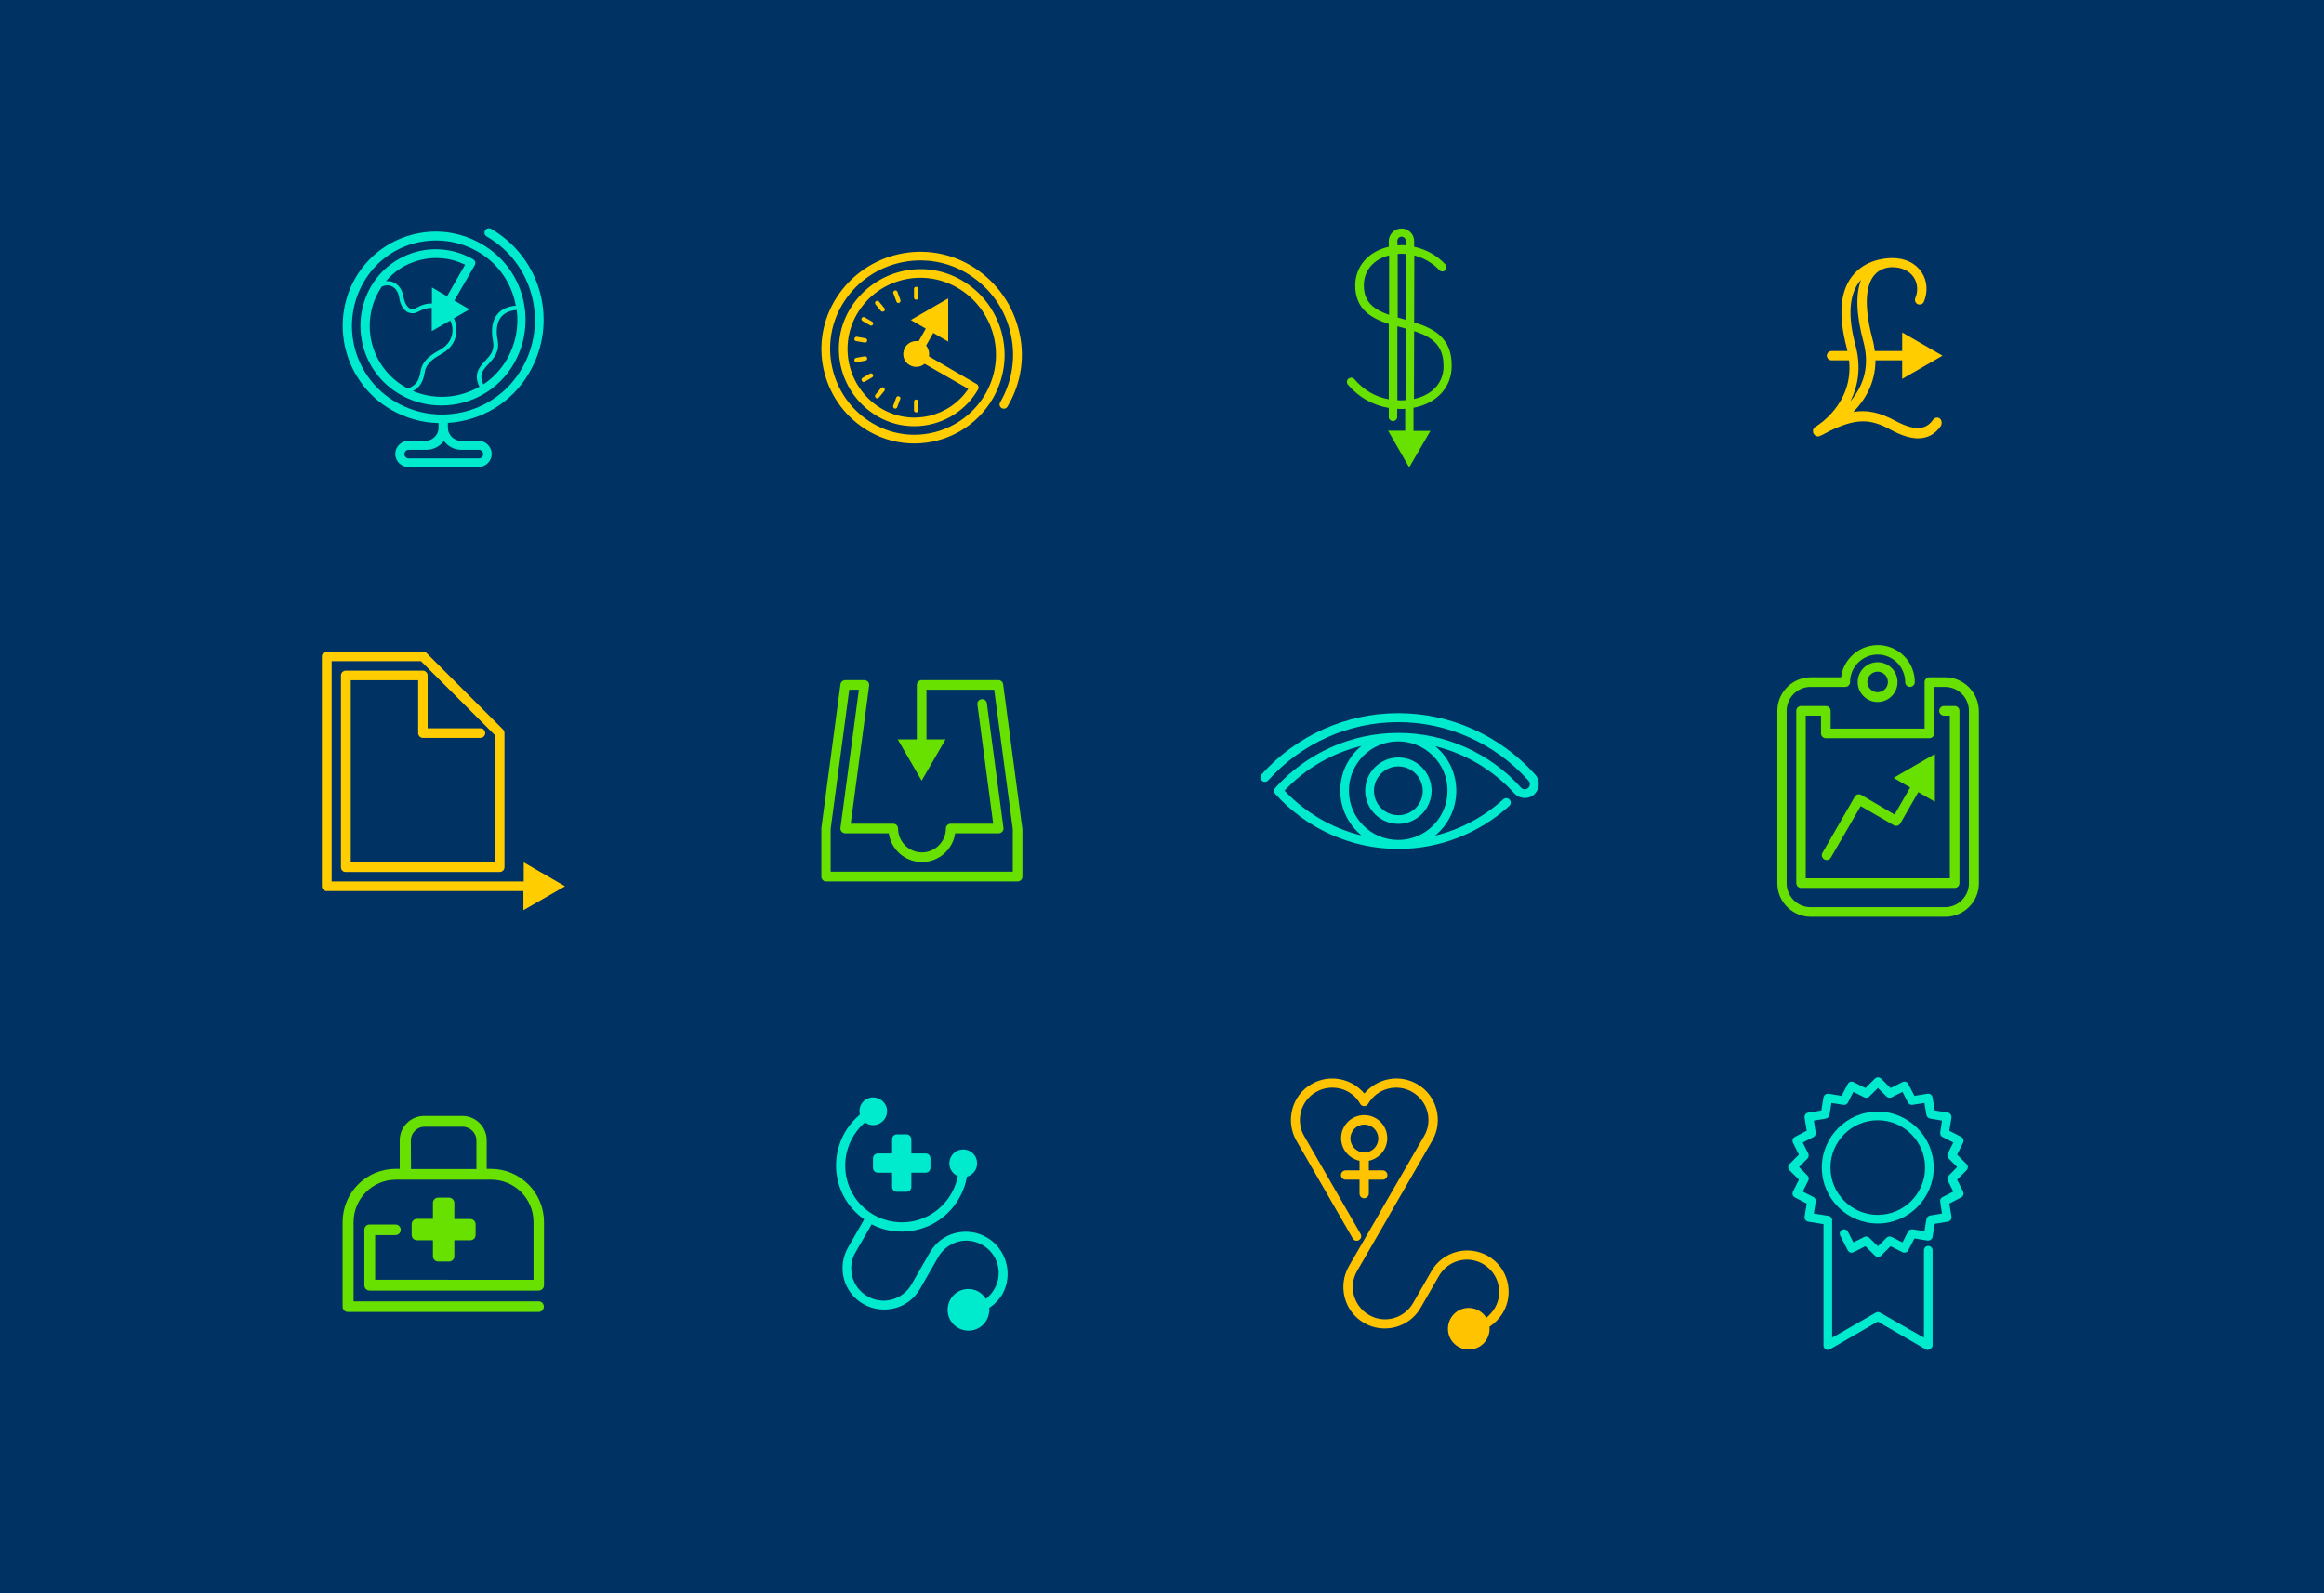 <?xml version="1.0" encoding="utf-8"?>
<!-- Generator: Adobe Illustrator 22.0.1, SVG Export Plug-In . SVG Version: 6.00 Build 0)  -->
<svg version="1.1" id="Layer_1" xmlns="http://www.w3.org/2000/svg" xmlns:xlink="http://www.w3.org/1999/xlink" x="0px" y="0px"
	 viewBox="0 0 1400 960" style="enable-background:new 0 0 1400 960;" xml:space="preserve">
<style type="text/css">
	.st0{fill:#003264;}
	.st1{fill:#00EBCD;}
	.st2{fill:#FFC300;}
	.st3{fill:#69E100;}
	.st4{fill:#FFCD00;}
</style>
<rect class="st0" width="1400" height="960"/>
<path class="st1" d="M594.3,745.5c-5.8-3.3-12.5-4.2-19-2.5c-6.5,1.7-11.8,5.9-15.1,11.6l-11.1,19.3c-2.6,4.5-6.8,7.7-11.8,9.1
	c-5,1.4-10.3,0.6-14.8-2c-9.3-5.3-12.5-17.3-7.1-26.5l9.7-16.8c5.5,2.9,11.8,4.4,18.2,4.4c3.4,0,6.8-0.5,10.3-1.4
	c15.1-4,26.3-16.7,28.9-31.7c4-1.1,6.7-5,6-9.3c-0.6-4.6-5-7.7-9.5-7c-4.6,0.6-7.7,5-7,9.5c0.5,3,2.3,5.3,5,6.4
	c-2.4,12.7-12,23.3-24.8,26.7c-18.3,4.9-37.1-5.9-41.9-24.2c-3.4-12.9,1-26.4,10.8-34.8c2.2,1.6,5.2,2.2,8,1
	c4.3-1.7,6.4-6.6,4.7-10.8c-1.7-4.2-6.6-6.4-10.8-4.7c-4,1.5-6,5.8-5,9.8c-11.7,9.7-17.1,25.7-13,40.9c2.5,9.4,8.2,17,15.6,22.2
	l-9.7,16.9c-6.9,12-2.8,27.3,9.2,34.1c5.8,3.3,12.5,4.2,19,2.5c6.5-1.7,11.8-5.9,15.1-11.6l11.1-19.3c2.6-4.5,6.8-7.7,11.8-9.1
	c5-1.4,10.3-0.6,14.8,2c9.3,5.3,12.5,17.3,7.1,26.5c-1.3,2.3-3.1,4.3-5.1,5.9c-1.7-2.7-4.3-4.8-7.6-5.6c-6.8-1.6-13.5,2.5-15.1,9.3
	s2.5,13.5,9.3,15.1s13.5-2.5,15.1-9.3c0.4-1.4,0.5-2.7,0.3-4c3.2-2.2,6-5,8.1-8.6C610.4,767.7,606.3,752.4,594.3,745.5z M549,686.4
	v8.6h8.6c1.6,0,2.9,1.3,2.9,2.9v5.8c0,1.6-1.3,2.9-2.9,2.9H549v8.6c0,1.6-1.3,2.9-2.9,2.9h-5.8c-1.6,0-2.9-1.3-2.9-2.9v-8.6h-8.6
	c-1.6,0-2.9-1.3-2.9-2.9v-5.8c0-1.6,1.3-2.9,2.9-2.9h8.6v-8.6c0-1.6,1.3-2.9,2.9-2.9h5.8C547.6,683.5,549,684.8,549,686.4z"/>
<g>
	<path class="st2" d="M896.4,756.8c-11.9-6.9-27.3-2.8-34.1,9.1l-11.1,19.3c-5.4,9.3-17.3,12.5-26.5,7.1c-4.5-2.6-7.7-6.8-9.1-11.8
		c-1.4-5-0.6-10.3,2-14.8l18.1-31.3c0.1-0.1,0.1-0.2,0.1-0.3l27-46.8c6.9-11.9,2.8-27.3-9.1-34.1c-10.7-6.2-24.1-3.5-31.8,5.7
		c-7.7-9.2-21.1-11.9-31.8-5.7c-5.8,3.3-9.9,8.7-11.6,15.2c-1.7,6.5-0.8,13.2,2.5,19l33.9,58.8c0.5,0.9,1.4,1.4,2.4,1.4
		c0.5,0,1-0.1,1.3-0.4c1.4-0.8,1.8-2.4,1-3.8l-33.9-58.8c-2.6-4.5-3.3-9.7-2-14.8c1.4-5,4.6-9.3,9.1-11.8c4.5-2.6,9.7-3.3,14.8-2
		c5,1.3,9.3,4.6,11.8,9.1c0.4,0.9,1.4,1.4,2.4,1.4c1,0,1.9-0.5,2.4-1.4c5.4-9.3,17.3-12.5,26.6-7.1c9.3,5.4,12.5,17.3,7.1,26.5
		l-27.2,47c-0.1,0.1-0.1,0.2-0.1,0.3l-18,31.1c-3.3,5.8-4.2,12.5-2.5,19s5.9,11.9,11.6,15.2c11.9,6.9,27.3,2.8,34.1-9.1l11.1-19.3
		c5.4-9.3,17.3-12.5,26.5-7.1c9.3,5.4,12.5,17.3,7.1,26.5c-1.4,2.3-3.1,4.2-5.1,5.9c-1.7-2.7-4.4-4.8-7.7-5.6
		c-6.8-1.6-13.5,2.5-15.1,9.3s2.5,13.5,9.3,15.1s13.5-2.5,15.1-9.3c0.4-1.4,0.4-2.8,0.3-4.1c3.2-2.1,6-5,8.1-8.5
		C912.4,779,908.3,763.6,896.4,756.8z"/>
	<path class="st2" d="M821.8,722c1.5,0,2.8-1.3,2.8-2.8v-8.4h8.4c1.5,0,2.8-1.3,2.8-2.8s-1.3-2.8-2.8-2.8h-8.4v-5.8
		c6.3-1.3,11.1-6.9,11.1-13.6c0-7.7-6.2-13.9-13.9-13.9c-7.7,0-13.9,6.2-13.9,13.9c0,6.7,4.8,12.3,11.1,13.6v5.8h-8.4
		c-1.5,0-2.8,1.3-2.8,2.8c0,1.5,1.3,2.8,2.8,2.8h8.4v8.4C819,720.8,820.2,722,821.8,722z M813.5,686c0-4.6,3.7-8.4,8.4-8.4
		c4.6,0,8.4,3.7,8.4,8.4c0,4.6-3.7,8.4-8.4,8.4S813.5,690.5,813.5,686z"/>
</g>
<path class="st1" d="M295.8,137.9c-1.3-0.7-2.9-0.3-3.6,1c-0.7,1.3-0.3,2.9,1,3.6c27.8,16,37.3,51.8,21.2,79.5
	c-15.3,26.6-49.4,35.6-75.9,20.3c-25.3-14.6-34-47-19.4-72.3c6.7-11.6,17.6-20,30.5-23.4c13-3.4,26.5-1.7,38.2,5
	c11,6.3,18.9,16.7,22.1,28.9c0.4,1.3,0.5,2.5,0.8,3.7c-5,0.4-8.8,2.2-11.2,5.3c-3,3.7-3.8,9.1-2.5,16c1.1,5.7-1.7,8.7-4.8,12
	c-3.4,3.7-7.2,7.8-3.4,15.5c-11.9,6.9-26.7,8.2-40,2.6c4.7-2.6,6.2-6.2,7.1-11.5c0.9-5.5,5.9-8.5,10.5-11.1
	c5.5-3.1,8.6-8.3,8.6-14.1c0-2.5-0.5-5-1.6-7.1l9.4-5.4l-9.1-5.3l12.3-21.3c0.7-1.3,0.3-2.9-1-3.6c-10.4-5.9-22.5-7.6-34.1-4.5
	c-11.6,3.2-21.3,10.5-27.4,20.9c-13.1,22.8-5.3,51.9,17.4,65c7.9,4.6,16.5,6.7,25,6.7c17.4,0,34.3-9,43.6-25.1
	c7-12.2,8.9-26.5,5.3-40.1c-3.6-13.7-12.4-25-24.7-32.1c-12.9-7.4-27.8-9.4-42.1-5.5c-14.3,3.8-26.3,13.1-33.8,25.8
	c-16,27.8-6.4,63.4,21.3,79.5c9,5.2,18.9,7.9,28.7,8.1v2.8c0,4.3-3.6,7.9-7.9,7.9H246c-4.3,0-7.9,3.6-7.9,7.9s3.6,7.9,7.9,7.9h42.3
	c4.3,0,7.9-3.6,7.9-7.9s-3.6-7.9-7.9-7.9h-10.6c-4.3,0-7.9-3.6-7.9-7.9v-2.9c19.7-1.2,38.5-11.9,49-30.2
	C336.6,194.2,326.1,155.3,295.8,137.9z M252.5,156.8c9.4-2.5,19.2-1.5,27.7,2.7l-10.9,19l-9.1-5.3v9.7c-3.1-0.1-6.3,0.8-9.4,2.6
	c-1.4,0.8-2.6,0.9-3.8,0.4c-1.8-0.9-3.3-3.5-3.9-6.8c-0.7-4.7-3.2-8.1-6.9-9.3c-1.2-0.4-2.4-0.5-3.7-0.4
	C237.7,163.2,244.6,158.9,252.5,156.8z M243.9,233.1c-20.2-11.7-27.2-37.6-15.5-57.9c0.5-0.8,1-1.6,1.6-2.5c1.8-0.8,3.7-1.1,5.4-0.4
	c2.7,0.9,4.6,3.5,5.1,7.2c0.6,4.1,2.6,7.5,5.3,8.7c1.4,0.6,3.5,1.1,6.2-0.4c2.8-1.6,5.5-2.3,8.1-2.3v14l11.2-6.4
	c0.8,1.8,1.3,3.8,1.3,5.8c0,4.9-2.6,9.1-7.4,11.8c-4.8,2.7-10.7,6.1-11.8,12.9c-0.9,5.3-2.3,8.4-7.6,10.5
	C245.1,233.8,244.5,233.4,243.9,233.1z M305.3,216.6c-3.6,6.2-8.5,11.3-14.1,15c-2.9-5.9-0.2-8.8,3.1-12.3c3.1-3.4,6.8-7.3,5.5-14.3
	c-1.2-6.1-0.4-10.8,2-13.9c2-2.5,5.2-4,9.5-4.3C312.6,197.1,310.6,207.4,305.3,216.6z M277.9,271h10.6c1.4,0,2.6,1.2,2.6,2.6
	c0,1.4-1.2,2.6-2.6,2.6h-42.3c-1.4,0-2.6-1.2-2.6-2.6c0-1.4,1.2-2.6,2.6-2.6h10.6c4.3,0,8.2-2.1,10.6-5.3
	C269.7,268.8,273.5,271,277.9,271z"/>
<g>
	<path class="st3" d="M851.9,194.2l0.1-40.3c7.8,2,13,6.6,15,8.8c1,1.1,2.6,1.1,3.6,0.2c1-1,1.1-2.6,0.1-3.6
		c-5-5.4-11.6-9.1-18.8-10.6v-3.4c0-4.2-3.4-7.6-7.6-7.6c-4.2,0-7.7,3.4-7.7,7.6v3.4c-12.1,2.7-20.2,11.7-20.2,23.3
		c0,14.4,9.7,19.7,20.2,23.2v45.4c-8.1-1.5-15-5.5-20.7-12.1c-0.9-1.1-2.5-1.2-3.6-0.3c-1.1,0.9-1.2,2.5-0.3,3.6
		c6.6,7.6,14.9,12.3,24.6,14v5.4c0,1.4,1.2,2.5,2.6,2.5c1.4,0,2.5-1.2,2.5-2.5v-4.9c0.7,0.1,1.5,0.1,2.2,0.1c0.9,0,1.7,0,2.6-0.1
		v13.2h-10.3l12.7,22.1l12.8-22h-10.2v-13.9c13.9-2.6,23-12.2,23-25.1C874.8,203.6,863.7,197.9,851.9,194.2z M846.9,192.7
		c-0.4-0.2-1-0.3-1.4-0.4c-1.2-0.4-2.3-0.6-3.5-1v-38.3c0.8-0.1,1.7-0.1,2.5-0.1c0.8,0,1.7,0.1,2.5,0.1L846.9,192.7z M841.8,145.1
		c0-1.4,1.2-2.5,2.5-2.5c1.4,0,2.6,1.2,2.6,2.5v2.7c-0.9-0.1-1.7-0.1-2.5-0.1c-0.9,0-1.7,0.1-2.5,0.1L841.8,145.1L841.8,145.1z
		 M821.6,171.9c0-8.9,5.9-15.7,15.2-18v35.8C828,186.6,821.6,182.4,821.6,171.9z M844.1,241.2c-0.8,0-1.5,0-2.3-0.1v-44.5
		c0.7,0.2,1.4,0.4,2.2,0.6c0.9,0.3,1.9,0.5,2.8,0.8l-0.1,43.1C845.9,241.1,845,241.2,844.1,241.2z M851.8,240.4l0.1-40.9
		c10.1,3.3,17.7,8,17.7,20.9C869.8,230.6,862.8,238,851.8,240.4z"/>
</g>
<g>
	<path class="st4" d="M613.4,197.7c-4.3-16.1-14.7-29.6-29.1-38c-28.5-16.5-65.2-6.7-81.8,22c-15.8,27.4-6.4,62.4,21,78.2
		c8.6,5,18,7.3,27.3,7.3c18.9,0,37.3-9.8,47.4-27.3c6.9-12.1,8.8-26.1,5.2-39.5c-3.6-13.4-12.2-24.7-24.2-31.6
		c-23.6-13.7-53.9-5.5-67.6,18.1c-12.9,22.4-5.2,51,17.1,64c6.9,4,14.5,5.9,22,5.9c15.3,0,30.2-7.9,38.4-22c0.4-0.5,0.5-1.4,0.3-2
		c-0.2-0.7-0.6-1.2-1.2-1.5l-28.6-16.6c0.4-2.3-0.3-4.7-1.7-6.5l4.3-7.6l9,5.2v-26l-22.5,13l9,5.2l-4.3,7.6
		c-3.2-0.5-6.5,0.8-8.2,3.8c-2.2,3.8-0.9,8.6,2.8,10.6c3,1.7,6.6,1.3,9-0.8l26.3,15.1c-11.3,16.9-34,22.4-51.9,12.1
		c-19.9-11.5-26.7-37-15.3-56.9c12.2-21.2,39.3-28.4,60.5-16.2c10.8,6.2,18.5,16.4,21.8,28.4c3.2,12.1,1.5,24.7-4.7,35.5
		c-13.7,23.6-43.9,31.8-67.6,18.1c-24.8-14.3-33.4-46.3-19.1-71.1c15.1-26.1,48.6-35,74.7-20c13.2,7.7,22.8,20,26.6,34.7
		c4,14.8,1.9,30.2-5.8,43.5c-0.7,1.3-0.3,2.8,0.9,3.5c1.3,0.7,2.8,0.3,3.5-0.9C615.5,230.6,617.8,213.8,613.4,197.7z"/>
	<path class="st4" d="M551.9,248.5c0.7,0,1.3-0.5,1.3-1.3V242c0-0.7-0.5-1.3-1.3-1.3c-0.7,0-1.3,0.5-1.3,1.3v5.2
		C550.6,247.9,551.2,248.5,551.9,248.5z"/>
	<path class="st4" d="M541.6,238.8c-0.7-0.3-1.4,0.1-1.7,0.7l-1.8,4.9c-0.3,0.7,0.1,1.4,0.7,1.7c0.2,0.1,0.3,0.1,0.5,0.1
		c0.5,0,1.1-0.4,1.2-0.9l1.8-4.9C542.7,239.8,542.3,239.1,541.6,238.8z"/>
	<path class="st4" d="M530.7,233.8l-3.3,4c-0.4,0.5-0.4,1.4,0.2,1.9c0.3,0.3,0.5,0.3,0.8,0.3c0.4,0,0.7-0.2,1-0.4l3.3-4
		c0.5-0.5,0.4-1.4-0.2-1.9C532.1,233.2,531.3,233.2,530.7,233.8z"/>
	<path class="st4" d="M520.3,230.2c0.3,0,0.4-0.1,0.6-0.2l4.5-2.6c0.6-0.4,0.8-1.2,0.5-1.8c-0.4-0.6-1.2-0.8-1.8-0.5l-4.5,2.6
		c-0.6,0.4-0.8,1.2-0.4,1.8C519.4,229.9,519.8,230.2,520.3,230.2z"/>
	<path class="st4" d="M515.9,218.2c0.1,0,0.2,0,0.3,0l5.1-0.9c0.7-0.1,1.2-0.8,1.1-1.5c-0.1-0.7-0.8-1.2-1.5-1.1l-5.1,0.9
		c-0.7,0.1-1.2,0.8-1.1,1.5C514.7,217.8,515.3,218.2,515.9,218.2z"/>
	<path class="st4" d="M515.7,205.5l5.1,0.9c0.1,0,0.2,0,0.3,0c0.6,0,1.2-0.4,1.3-1.1c0.1-0.7-0.4-1.4-1.1-1.5l-5.1-0.9
		c-0.7-0.1-1.3,0.4-1.5,1.1C514.5,204.7,515,205.4,515.7,205.5z"/>
	<path class="st4" d="M525.4,193.8l-4.5-2.6c-0.6-0.4-1.3-0.2-1.8,0.4c-0.4,0.6-0.2,1.4,0.5,1.8l4.5,2.6c0.3,0.1,0.4,0.2,0.6,0.2
		c0.5,0,0.9-0.3,1.2-0.6C526.2,195,526,194.2,525.4,193.8z"/>
	<path class="st4" d="M532.8,185.7l-3.3-4c-0.5-0.5-1.3-0.6-1.9-0.2c-0.5,0.5-0.6,1.3-0.2,1.9l3.3,4c0.3,0.3,0.6,0.4,1,0.4
		c0.3,0,0.5-0.1,0.8-0.3C533.2,187.2,533.2,186.4,532.8,185.7z"/>
	<path class="st4" d="M542.4,180.7l-1.8-4.9c-0.3-0.7-1-1.1-1.7-0.7c-0.7,0.3-1.1,1-0.7,1.7l1.8,4.9c0.2,0.5,0.7,0.9,1.2,0.9
		c0.2,0,0.3,0,0.5-0.1C542.3,182.1,542.7,181.4,542.4,180.7z"/>
	<path class="st4" d="M550.6,174.1v5.2c0,0.7,0.5,1.3,1.3,1.3c0.7,0,1.3-0.5,1.3-1.3v-5.2c0-0.7-0.5-1.3-1.3-1.3
		S550.6,173.3,550.6,174.1z"/>
</g>
<g>
	<path class="st3" d="M324.5,784.1H213v-47.8c0-14,11.4-25.5,25.5-25.5h57.4c14,0,25.5,11.4,25.5,25.5v34.8H226v-26.9h12.2
		c1.8,0,3.2-1.4,3.2-3.2s-1.4-3.2-3.2-3.2h-15.5c-1.8,0-3.2,1.4-3.2,3.2v33.4c0,1.8,1.4,3.2,3.2,3.2h101.8c1.8,0,3.2-1.4,3.2-3.2
		v-38.1c0-17.6-14.3-32-32-32h-2.5v-17.2c0-8.1-6.6-14.7-14.7-14.7h-23c-8.1,0-14.7,6.6-14.7,14.7v17.2h-2.5
		c-17.6,0-31.9,14.3-31.9,32v51c0,1.8,1.4,3.2,3.2,3.2h114.8c1.8,0,3.2-1.4,3.2-3.2S326.3,784.1,324.5,784.1z M247.5,687.2
		c0-4.5,3.7-8.3,8.3-8.3h22.9c4.5,0,8.3,3.7,8.3,8.3v17.2h-39.4l0,0L247.5,687.2L247.5,687.2z"/>
	<path class="st3" d="M270.4,721.6H264c-1.8,0-3.2,1.4-3.2,3.2v9.6h-9.6c-1.8,0-3.2,1.4-3.2,3.2v6.5c0,1.8,1.4,3.2,3.2,3.2h9.6v9.6
		c0,1.8,1.4,3.2,3.2,3.2h6.5c1.8,0,3.2-1.4,3.2-3.2v-9.6h9.6c1.8,0,3.2-1.4,3.2-3.2v-6.4c0-1.8-1.4-3.2-3.2-3.2h-9.6v-9.6
		C273.7,723,272.2,721.6,270.4,721.6z"/>
</g>
<path class="st4" d="M340.4,534l-24.9-14.4v11.5H199.8V398.4h53.8l44.5,44.5v76.7h-86.8V409.9h40.6v31.8c0,1.6,1.3,2.9,2.9,2.9h34.6
	c1.6,0,2.9-1.3,2.9-2.9c0-1.6-1.3-2.9-2.9-2.9h-31.8V407c0-1.6-1.3-2.9-2.9-2.9h-46.4c-1.6,0-2.9,1.3-2.9,2.9v115.5
	c0,0.8,0.3,1.5,0.8,2.1c0.5,0.5,1.3,0.8,2.1,0.8H301c1.6,0,2.9-1.3,2.9-2.9v-80.8c0-0.8-0.3-1.5-0.8-2.1l-46.2-46.2
	c-0.5-0.5-1.3-0.8-2.1-0.8h-58c-1.6,0-2.9,1.3-2.9,2.9V534c0,1.6,1.3,2.9,2.9,2.9h118.5v11.5L340.4,534z"/>
<g>
	<path class="st3" d="M1121.3,479c-1.4-0.8-3.2-0.4-4,1.1l-19.4,33.7c-0.8,1.3-0.4,3.2,1.1,4c0.4,0.3,1,0.4,1.4,0.4
		c1,0,2-0.5,2.5-1.4l18-31.1l19.9,11.5c1.3,0.8,3.2,0.4,4-1.1l10.8-18.8l10,5.8v-28.8l-24.9,14.4l10,5.8l-9.4,16.3L1121.3,479z"/>
	<path class="st3" d="M1171.8,408.1c-1.2,0-8.1,0-9.5,0c-1.6,0-2.9,1.3-2.9,2.9v28h-56.6v-10.7c0-1.6-1.3-2.9-2.9-2.9H1085
		c-1.6,0-2.9,1.3-2.9,2.9v103.8c0,1.6,1.3,2.9,2.9,2.9h92.5c1.6,0,2.9-1.3,2.9-2.9V428.3c0-1.6-1.3-2.9-2.9-2.9h-6.4
		c-1.6,0-2.9,1.3-2.9,2.9s1.3,2.9,2.9,2.9h3.5v98h-86.8v-98h9.2v10.7c0,1.6,1.3,2.9,2.9,2.9h62.4c1.6,0,2.9-1.3,2.9-2.9v-28
		c3.1,0,6,0,6.4,0h0.1c7.9,0,14.4,6.5,14.4,14.4v103.9c0,7.9-6.5,14.4-14.4,14.4h-81c-7.9,0-14.4-6.5-14.4-14.4V428.3
		c0-7.9,6.5-14.4,14.4-14.4h20.9c1.6,0,2.9-1.3,2.9-2.9c0-9.2,7.5-16.6,16.6-16.6c9.2,0,16.6,7.5,16.6,16.6c0,1.6,1.3,2.9,2.9,2.9
		c1.6,0,2.9-1.3,2.9-2.9c0-12.3-10-22.3-22.3-22.3c-11.3,0-20.8,8.5-22.1,19.4h-18.2c-11.2,0-20.2,9.1-20.2,20.2v103.9
		c0,11.2,9.1,20.2,20.2,20.2h81c11.2,0,20.2-9.1,20.2-20.2V428.3C1191.9,417.2,1182.9,408.1,1171.8,408.1z"/>
	<path class="st3" d="M1131.1,399c-6.6,0-12,5.4-12,12c0,6.6,5.4,12,12,12c6.6,0,12-5.4,12-12C1143.1,404.4,1137.7,399,1131.1,399z
		 M1131.1,417.1c-3.4,0-6.2-2.8-6.2-6.2s2.8-6.2,6.2-6.2s6.2,2.8,6.2,6.2C1137.3,414.4,1134.5,417.1,1131.1,417.1z"/>
</g>
<path class="st3" d="M615.8,498.9l-11.5-86.6c-0.2-1.4-1.4-2.5-2.9-2.5h-46.2c-1.6,0-2.9,1.3-2.9,2.9v32.8h-11.5l14.4,24.9
	l14.4-24.9h-11.5v-29.9h40.8l11.2,83.9v25.7H500.4v-25.7l11.2-83.9h5.8l-11.1,83.3c-0.1,0.8,0.2,1.6,0.7,2.2c0.5,0.6,1.4,1,2.2,1
	h26.2c1.4,9.8,9.8,17.3,20,17.3s18.6-7.6,20-17.3h26.2c0.8,0,1.6-0.4,2.2-1c0.5-0.6,0.8-1.4,0.7-2.2l-10-75.1
	c-0.2-1.6-1.6-2.7-3.2-2.5c-1.6,0.2-2.7,1.6-2.5,3.2l9.5,71.8h-25.6c-1.6,0-2.9,1.3-2.9,2.9c0,7.9-6.5,14.4-14.4,14.4
	s-14.4-6.5-14.4-14.4c0-1.6-1.3-2.9-2.9-2.9h-25.6l11.1-83.3c0.1-0.8-0.2-1.6-0.7-2.2c-0.5-0.6-1.4-1-2.2-1h-11.5
	c-1.4,0-2.7,1.1-2.9,2.5l-11.5,86.6c0,0.1,0,0.3,0,0.4v28.9c0,1.6,1.3,2.9,2.9,2.9H613c1.6,0,2.9-1.3,2.9-2.9v-28.9
	C615.8,499.2,615.8,499.1,615.8,498.9z"/>
<g>
	<path class="st1" d="M842.4,496.4c-11,0-20-9-20-20s9-20,20-20c11,0,20,9,20,20S853.4,496.4,842.4,496.4z M842.4,461.8
		c-8.1,0-14.7,6.6-14.7,14.7s6.6,14.7,14.7,14.7c8.1,0,14.7-6.6,14.7-14.7C857,468.3,850.4,461.8,842.4,461.8z"/>
	<path class="st1" d="M924.6,466.5c-21-23.4-50.9-36.8-82.3-36.8c-31.2,0-61.3,13.4-82.3,36.9c-1,1.1-0.9,2.8,0.2,3.8
		c1.1,1,2.8,0.9,3.8-0.2c20-22.3,48.5-35.1,78.3-35.1s58.3,12.8,78.3,35.1l0.1,0.1c0.6,0.6,0.9,1.4,0.9,2.2s-0.4,1.6-0.9,2.2
		c-1.2,1.2-3.2,1.2-4.3,0c-18.9-21.1-45.9-33.1-74.1-33.1s-55.2,12.1-74.1,33.2c-0.9,1-0.9,2.5,0,3.5c18.9,21.1,45.9,33.2,74.1,33.2
		c24.8,0,48.5-9.2,66.9-25.9c1.1-1,1.2-2.7,0.2-3.8c-1-1.1-2.7-1.2-3.8-0.2c-11.8,10.7-25.9,18.2-41.1,21.9
		c7.8-6.4,12.8-16.1,12.8-27c0-10.8-4.9-20.5-12.7-26.9c18.3,4.5,35,14.4,47.9,28.7l0.1,0.1c3.3,3.2,8.6,3.3,11.9,0
		C927.8,475,927.8,469.7,924.6,466.5z M773.8,476.4c12.6-13.4,28.8-22.7,46.4-27c-7.8,6.4-12.8,16.1-12.8,27s5,20.5,12.8,27
		C802.6,499.1,786.5,489.8,773.8,476.4z M872,476.4c0,16.4-13.3,29.7-29.7,29.7s-29.7-13.3-29.7-29.7s13.3-29.7,29.7-29.7
		S872,460.1,872,476.4z"/>
</g>
<path class="st4" d="M1168.5,252.1c-1.3-0.9-3.1-0.5-3.9,0.7c-3.2,4.4-8.5,8.5-22.9,0.7c-9.5-5.1-17.1-6.7-25.2-5.3
	c7.1-7.3,13.3-17.5,13.3-31.1h16.1v11.2l24.3-14l-24.3-14v11.2h-16.5c-0.3-2.3-0.7-4.8-1.4-7.3c-6-22.6-3-33.1,0.7-37.9
	c3.5-4.6,8.6-5.3,11.2-5.3c5.8,0,10.3,2.2,12.9,6c2.4,3.6,2.8,8.3,1,12.6c-0.6,1.4,0.1,3.1,1.5,3.7s3.1-0.1,3.7-1.5
	c2.5-6,2-12.7-1.4-17.8c-3.7-5.5-9.9-8.5-17.6-8.5c-4.8,0-16.7,1.1-24.3,11c-7.3,9.4-8.3,23.9-3.2,43.1c0.2,0.6,0.3,1.3,0.4,1.9
	h-9.6c-1.5,0-2.8,1.3-2.8,2.8c0,1.5,1.3,2.8,2.8,2.8h10.6c2.8,26.2-19.1,39.3-20.1,40c0,0,0,0-0.1,0c-0.1,0.1-0.2,0.1-0.3,0.2
	c-0.1,0.1-0.2,0.1-0.2,0.2c-0.1,0.1-0.1,0.1-0.2,0.2c-0.1,0.1-0.1,0.1-0.2,0.2c0,0.1-0.1,0.2-0.2,0.3c0,0.1-0.1,0.2-0.2,0.3
	s-0.1,0.2-0.1,0.3c0,0.1-0.1,0.2-0.1,0.3c0,0.1,0,0.2,0,0.3s0,0.2,0,0.3c0,0.1,0,0.2,0,0.3s0,0.2,0,0.3c0,0.1,0,0.2,0.1,0.3
	c0,0.1,0,0.2,0.1,0.3v0.1c0,0,0,0.1,0.1,0.1c0,0.1,0.1,0.2,0.1,0.3c0.1,0.1,0.2,0.3,0.3,0.4c0,0,0,0.1,0.1,0.1
	c0.2,0.2,0.4,0.4,0.5,0.5c0,0,0.1,0.1,0.2,0.1c0.2,0.1,0.4,0.3,0.6,0.3l0,0c0.3,0.1,0.4,0.1,0.7,0.1h0.1c0,0,0.1,0,0.2,0
	s0.2,0,0.3,0c0.1,0,0.2,0,0.3-0.1c0.1,0,0.2,0,0.3-0.1h0.1c0.1,0,2.5-1.1,6.1-3.1c15.8-7.6,24.2-7.5,36.7-0.6
	c6.3,3.4,11.7,5.1,16.4,5.1c5.7,0,10.3-2.5,13.8-7.6C1170,254.8,1169.7,253,1168.5,252.1z M1120,169.9c0.4-0.4,0.7-0.9,1.1-1.3
	c-3.3,8.6-2.9,21.1,1.4,37.1c3.7,13.7,1,25.7-7.8,36.1c4.3-8.6,6.8-19.8,3.1-33.7C1113.1,190.8,1113.9,177.9,1120,169.9z"/>
<g>
	<path class="st1" d="M1161.3,813.4c-0.4,0-0.9-0.1-1.3-0.4l-28.8-16.7l-28.8,16.7c-0.8,0.5-1.8,0.5-2.6,0c-0.8-0.5-1.3-1.3-1.3-2.2
		v-73.2l-9.2-1.5c-1.4-0.3-2.3-1.5-2.2-3l1.3-7.9l-7.1-3.7c-1.3-0.6-1.8-2.2-1.2-3.5l3.6-7.2l-5.7-5.7c-1-1-1-2.6,0-3.7l5.7-5.7
		l-3.6-7.2c-0.6-1.3-0.2-2.8,1.2-3.5l7.1-3.7l-1.3-7.9c-0.2-1.4,0.7-2.7,2.2-3l7.9-1.3l1.3-7.9c0.3-1.4,1.5-2.3,3-2.2l7.9,1.3
		l3.7-7.1c0.6-1.3,2.2-1.8,3.5-1.2l7.2,3.6l5.7-5.7c1-1,2.6-1,3.7,0l5.7,5.7l7.2-3.6c1.3-0.6,2.8-0.2,3.5,1.2l3.7,7.1l7.9-1.3
		c1.4-0.2,2.7,0.7,3,2.2l1.3,7.9l7.9,1.3c1.4,0.3,2.3,1.5,2.2,3l-1.3,7.9l7.1,3.7c1.3,0.6,1.8,2.2,1.2,3.5l-3.6,7.2l5.7,5.7
		c1,1,1,2.6,0,3.7l-5.7,5.7l3.6,7.2c0.6,1.3,0.2,2.8-1.2,3.5l-7.1,3.7l1.3,7.9c0.2,1.4-0.7,2.7-2.2,3l-7.9,1.3l-1.3,7.9
		c-0.3,1.4-1.5,2.3-3,2.2l-7.9-1.3l-3.7,7.1c-0.6,1.3-2.2,1.8-3.5,1.2l-7.2-3.6l-5.7,5.7c-1,1-2.6,1-3.7,0l-5.7-5.7l-7.2,3.6
		c-1.3,0.6-2.8,0.2-3.5-1.2l-4.5-8.8c-0.6-1.3-0.2-2.8,1.1-3.5c1.3-0.6,2.8-0.2,3.5,1.1l3.3,6.5l6.6-3.3c1-0.5,2.2-0.3,3,0.5
		l5.2,5.1l5.2-5.1c0.8-0.8,2-1,3-0.5l6.6,3.3l3.3-6.5c0.5-1,1.6-1.5,2.7-1.4l7.2,1.1l1.2-7.2c0.2-1.1,1.1-2,2.2-2.2l7.2-1.2
		l-1.1-7.2c-0.2-1.1,0.4-2.2,1.4-2.7l6.5-3.3l-3.3-6.6c-0.5-1-0.3-2.2,0.5-3l5.1-5.2l-5.1-5.2c-0.8-0.8-1-2-0.5-3l3.3-6.6l-6.5-3.3
		c-1-0.5-1.5-1.6-1.4-2.7l1.1-7.2l-7.2-1.2c-1.1-0.2-2-1.1-2.2-2.2l-1.2-7.2l-7.2,1.1c-1.1,0.2-2.2-0.4-2.7-1.3l-3.3-6.5l-6.6,3.3
		c-1,0.5-2.2,0.3-3-0.5l-5.2-5.1l-5.2,5.1c-0.8,0.8-2,1-3,0.5l-6.6-3.3l-3.3,6.5c-0.5,1-1.6,1.5-2.7,1.3l-7.2-1.1l-1.2,7.2
		c-0.2,1.1-1.1,2-2.2,2.2l-7.2,1.2l1.1,7.2c0.2,1.1-0.4,2.2-1.3,2.7l-6.5,3.3l3.3,6.6c0.5,1,0.3,2.2-0.4,3l-5.1,5.2l5.1,5.2
		c0.8,0.8,1,2,0.4,3l-3.3,6.6l6.5,3.3c1,0.5,1.5,1.6,1.3,2.7l-1.1,7.2l8.8,1.4c1.3,0.2,2.2,1.3,2.2,2.5V806l26.3-15.1
		c0.8-0.5,1.8-0.5,2.6,0L1159,806v-52.7c0-1.4,1.2-2.6,2.6-2.6c1.4,0,2.6,1.2,2.6,2.6v57.2c0,0.9-0.5,1.8-1.3,2.2
		C1162.2,813.2,1161.8,813.4,1161.3,813.4z"/>
	<path class="st1" d="M1131.2,737.2c-18.5,0-33.7-15.1-33.7-33.7s15.1-33.7,33.7-33.7c18.5,0,33.7,15.1,33.7,33.7
		S1149.7,737.2,1131.2,737.2z M1131.2,675c-15.8,0-28.5,12.8-28.5,28.5s12.8,28.5,28.5,28.5s28.5-12.8,28.5-28.5
		S1146.9,675,1131.2,675z"/>
</g>
</svg>
